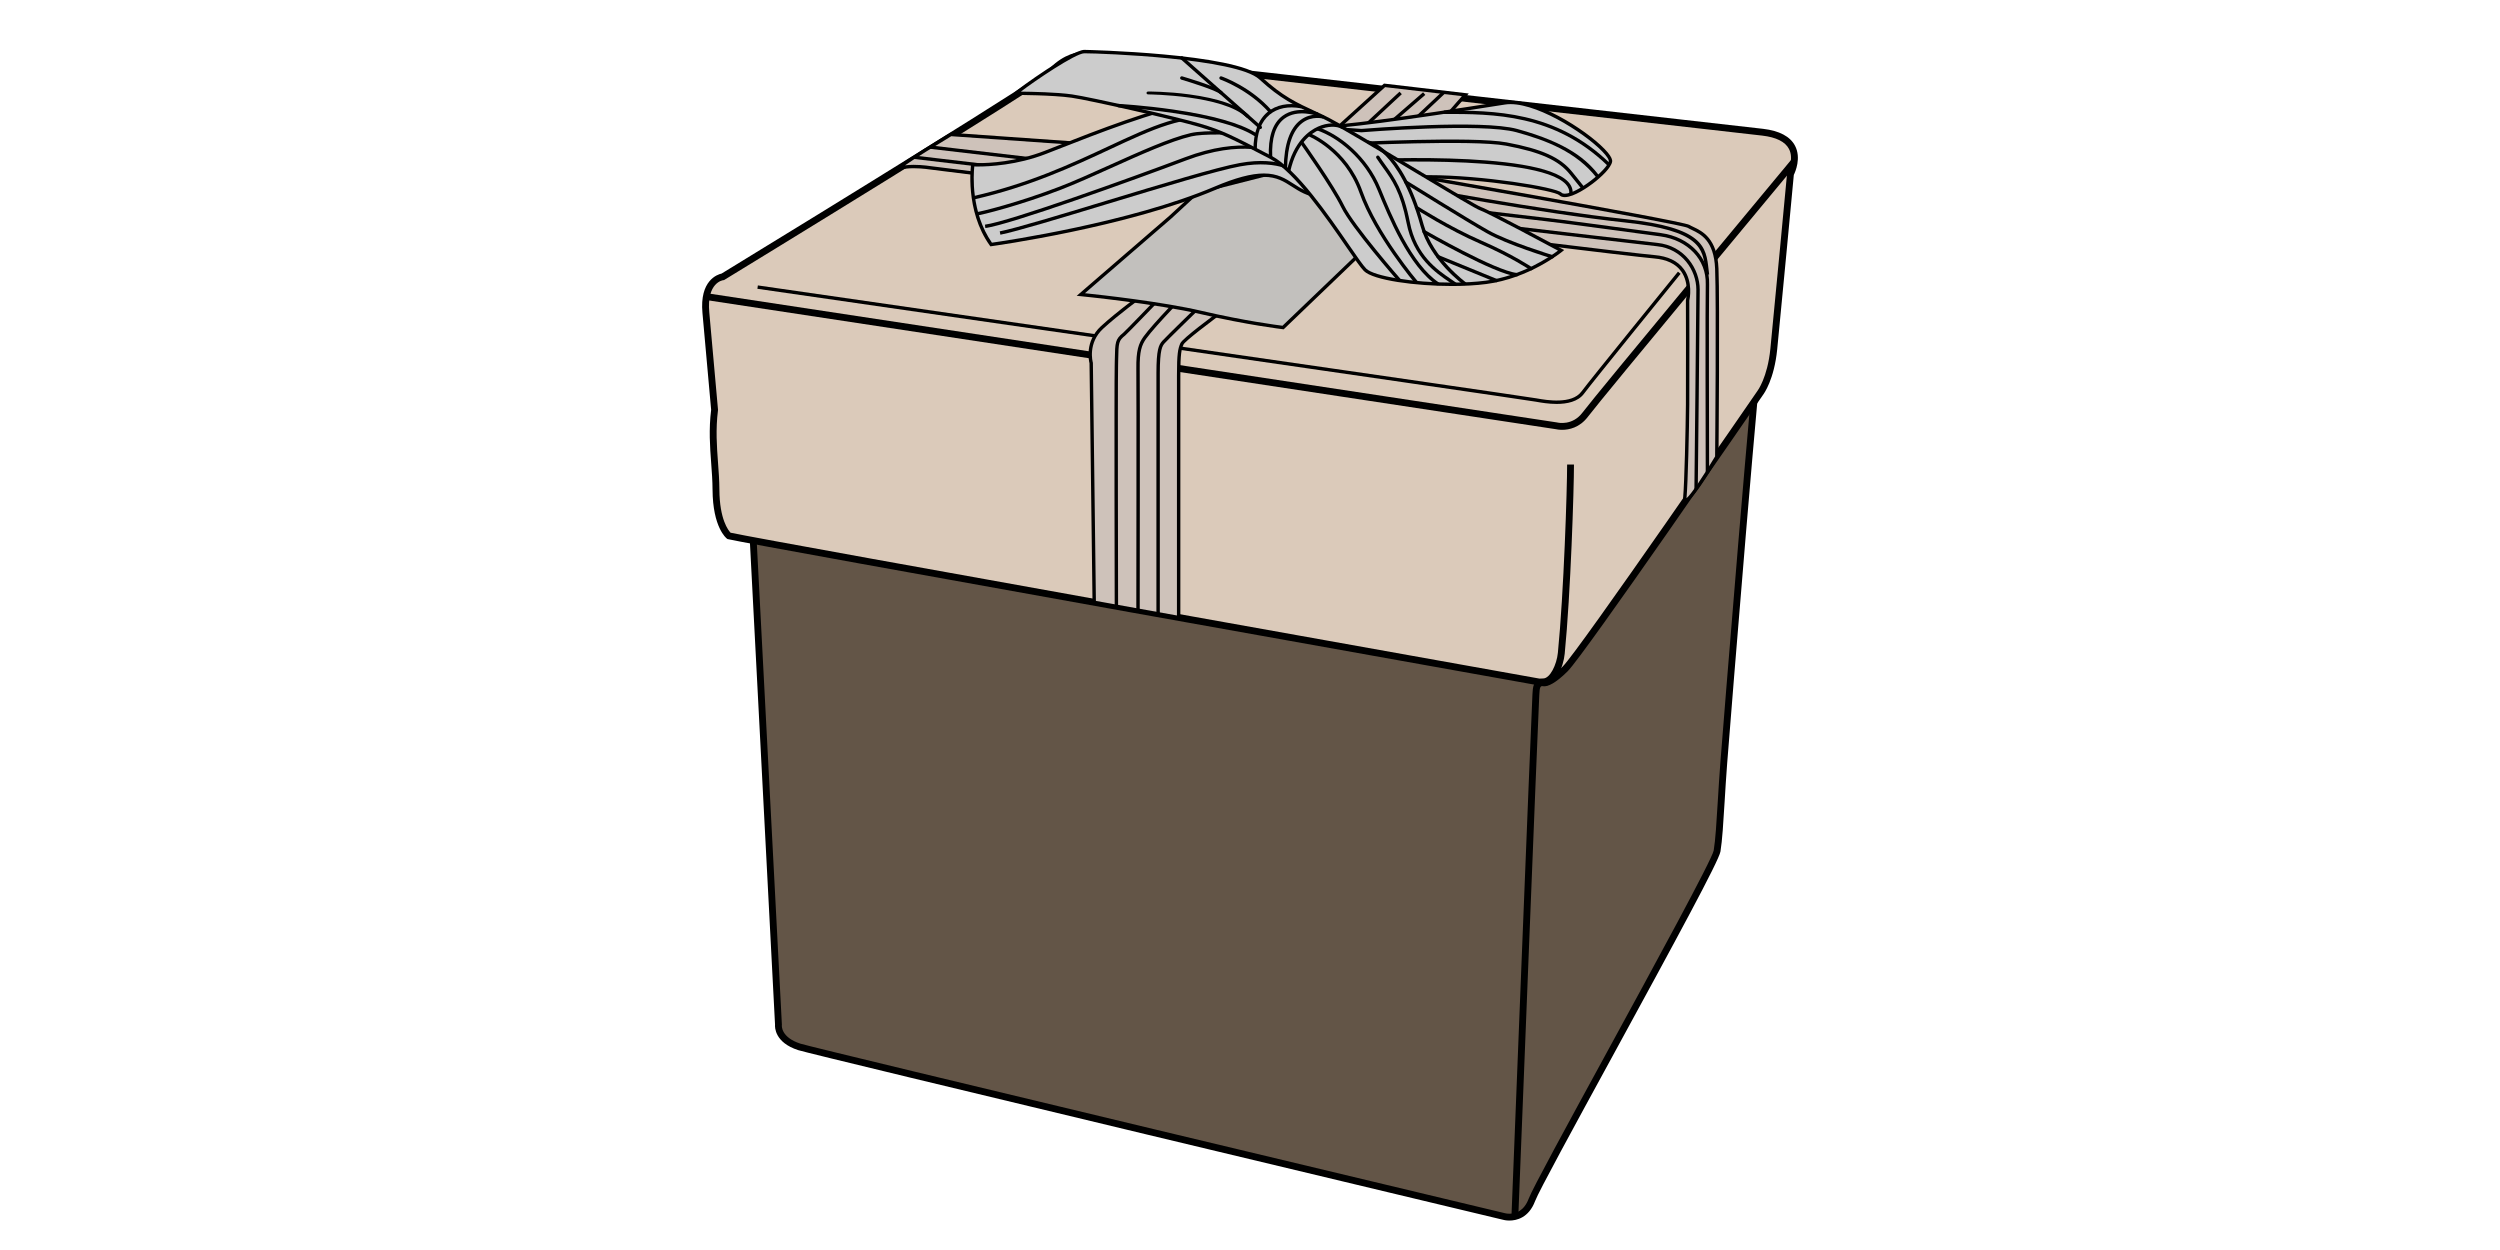 <?xml version="1.0" encoding="utf-8"?>
<!-- Generator: Adobe Illustrator 17.0.0, SVG Export Plug-In . SVG Version: 6.00 Build 0)  -->
<!DOCTYPE svg PUBLIC "-//W3C//DTD SVG 1.1//EN" "http://www.w3.org/Graphics/SVG/1.1/DTD/svg11.dtd">
<svg version="1.1" id="Capa_1" xmlns:x="http://ns.adobe.com/Extensibility/1.0/" xmlns:i="http://ns.adobe.com/AdobeIllustrator/10.0/" xmlns:graph="http://ns.adobe.com/Graphs/1.0/"
	 xmlns="http://www.w3.org/2000/svg" xmlns:xlink="http://www.w3.org/1999/xlink" x="0px" y="0px" width="566.929px"
	 height="283.465px" viewBox="36.723 202.666 566.929 283.465" enable-background="new 36.723 202.666 566.929 283.465"
	 xml:space="preserve">
<g id="Capa_10">
	<g>
		<path fill="#635547" d="M206.952,313.982l6.305,121.052c0,0-0.473,3.35,4.72,5.037c3.229,1.049,159.835,38.466,159.835,38.466
			s4.414,1.261,6.305-3.783c1.891-5.044,41.363-75.324,41.993-79.107c0.631-3.783,0.879-11.683,1.51-19.879
			c0.631-8.196,7.566-94.572,8.827-101.507C437.707,267.327,206.952,313.982,206.952,313.982z"/>
		<path d="M379.026,479.453L379.026,479.453c-0.809,0-1.366-0.153-1.427-0.17c-6.363-1.52-156.64-37.427-159.862-38.474
			c-5.331-1.733-5.308-5.173-5.259-5.793l-6.337-121.663l0.656-0.133c2-0.404,200.323-40.439,226.732-40.439
			c2.347,0,3.076,0.296,3.446,0.74c0.208,0.25,0.291,0.561,0.234,0.878c-1.217,6.691-7.964,90.355-8.817,101.428
			c-0.23,2.989-0.405,5.877-0.575,8.669c-0.288,4.742-0.537,8.837-0.943,11.277c-0.35,2.103-9.914,19.734-24.465,46.393
			c-8.619,15.791-16.761,30.708-17.567,32.859C383.399,478.878,380.579,479.453,379.026,479.453z M207.761,314.61l6.274,120.458
			l-0.01,0.074c-0.011,0.102-0.259,2.744,4.192,4.191c3.163,1.028,158.21,38.075,159.775,38.45c0.033,0.009,0.441,0.119,1.034,0.119
			c0,0,0,0,0,0c1.405,0,3.304-0.593,4.363-3.419c0.846-2.254,8.637-16.529,17.659-33.058c10.676-19.559,23.962-43.902,24.296-45.904
			c0.393-2.36,0.639-6.418,0.925-11.116c0.162-2.668,0.346-5.692,0.577-8.694c0.476-6.179,7.348-91.927,8.775-101.216
			c-0.276-0.069-0.869-0.158-2.092-0.158C408.034,274.335,220.426,312.058,207.761,314.61z"/>
	</g>
	<g>
		<path fill="#DBCABA" d="M198.769,295.616c-0.858,6.868,0.281,12.243,0.315,18.088c0.047,8.284,2.94,10.478,2.94,10.478
			c5.528,1.323,184.615,33.303,184.615,33.303s1.261,0.631,5.044-3.152c3.783-3.783,44.186-62.533,44.186-62.533
			s2.404-3.043,3.1-9.972c0.891-8.872,3.783-39.72,3.783-39.72s4.424-8.196-6.3-9.457c-10.723-1.261-150.059-17.023-150.059-17.023
			s-5.54-2.455-10.964,2.968c-2.99,2.991-74.78,46.84-74.78,46.84s-4.555,0.485-3.854,8.124
			C197.495,281.196,198.769,295.616,198.769,295.616z"/>
		<path d="M386.894,358.3L386.894,358.3c-0.194,0-0.345-0.029-0.452-0.062c-8.134-1.453-179.126-31.992-184.599-33.301l-0.158-0.038
			l-0.13-0.098c-0.131-0.099-3.199-2.524-3.247-11.092c-0.011-2.026-0.155-3.963-0.308-6.015c-0.277-3.734-0.564-7.594-0.011-12.092
			c-0.105-1.184-1.303-14.72-1.968-21.972c-0.676-7.355,3.369-8.711,4.339-8.928c24.836-15.171,72.209-44.344,74.519-46.654
			c3.1-3.1,6.261-3.75,8.367-3.75c1.716,0,2.957,0.423,3.339,0.571c4.523,0.512,139.48,15.78,149.957,17.011
			c3.708,0.436,6.148,1.733,7.251,3.855c1.427,2.745,0.069,5.871-0.283,6.593c-0.218,2.322-2.92,31.119-3.77,39.578
			c-0.686,6.832-2.994,10.023-3.244,10.352c-1.815,2.639-40.484,58.844-44.265,62.625C389.405,357.707,387.769,358.3,386.894,358.3z
			 M202.397,323.471c8.483,1.836,182.604,32.934,184.378,33.25l0.125,0.027c0.228-0.003,1.436-0.168,4.233-2.965
			c3.69-3.69,43.692-61.837,44.096-62.424l0.03-0.042c0.021-0.027,2.277-2.995,2.936-9.568c0.88-8.768,3.754-39.406,3.783-39.715
			l0.015-0.157l0.075-0.139c0.015-0.028,1.559-2.971,0.344-5.296c-0.854-1.633-2.889-2.65-6.051-3.022
			c-10.599-1.246-148.662-16.865-150.056-17.023l-0.118-0.014l-0.109-0.048c-0.008-0.004-1.144-0.488-2.832-0.488
			c-1.813,0-4.546,0.572-7.269,3.296c-3.021,3.022-71.99,45.161-74.925,46.953l-0.149,0.091l-0.173,0.018
			c-0.147,0.019-3.78,0.565-3.163,7.281c0.694,7.552,1.964,21.916,1.977,22.06l0.007,0.083l-0.01,0.082
			c-0.548,4.38-0.265,8.186,0.008,11.867c0.148,1.987,0.3,4.042,0.312,6.121C199.898,320.488,201.91,322.97,202.397,323.471z"/>
	</g>
	<g>
		<path d="M390.969,300.139c-0.738,0-1.268-0.108-1.426-0.145L196.78,270.697l0.234-1.535l192.833,29.308l0.038,0.01
			c0.135,0.033,3.395,0.796,5.698-2.247c3.379-4.467,45.627-55.275,47.424-57.435l1.194,0.993
			c-0.44,0.529-44.022,52.94-47.38,57.379C394.922,299.677,392.497,300.139,390.969,300.139z"/>
	</g>
	<g>
		<path d="M389.723,294.268c-1.83,0-3.528-0.298-4.422-0.454l-0.307-0.053c-5.841-0.976-174.812-25.358-176.517-25.604l0.111-0.768
			c1.706,0.246,170.685,24.629,176.535,25.606l0.313,0.054c1.912,0.335,7.733,1.355,9.893-1.583
			c1.803-2.451,21.085-26.184,21.905-27.193l0.603,0.489c-0.201,0.247-20.09,24.727-21.882,27.164
			C394.585,293.787,392.048,294.268,389.723,294.268z"/>
	</g>
	<g>
		<path d="M381.03,478.568l-1.551-0.061c0.045-1.132,4.474-113.201,4.737-117.847c0.009-0.151,0.016-0.398,0.023-0.548
			c0.064-1.409,0.15-3.593,2.414-3.593c0.007,0,0.014,0,0.021,0c1.55,0,3.062-3.111,3.332-5.826
			c1.353-13.573,2.097-37.246,2.097-42.679h1.552c0,5.432-0.746,29.306-2.104,42.928c-0.293,2.934-2.043,7.282-4.875,7.282
			c-0.03,0-0.061,0.018-0.09,0.018c-0.56,0-0.714,0.239-0.795,2.026c-0.007,0.156-0.014,0.318-0.023,0.475
			C385.504,365.375,381.074,477.436,381.03,478.568z"/>
	</g>
	<g>
		<path fill="#CEC2BA" d="M315.452,272.087c0,0-10.199,7.382-10.701,8.557c-0.502,1.175-0.745,2.182-0.745,7.2s0,54.856,0,54.856
			l-19.144-3.441l-0.686-54.28c0,0-1.294-4.585,2.441-8.039c3.735-3.454,10.041-8.006,10.041-8.006L315.452,272.087z"/>
		<path d="M304.394,343.165l-19.916-3.579l-0.004-0.32l-0.685-54.232c-0.143-0.556-1.129-4.961,2.565-8.376
			c3.71-3.43,10.014-7.99,10.077-8.035l0.131-0.095l19.87,3.332l-0.752,0.544c-4.897,3.545-10.266,7.692-10.572,8.396
			c-0.456,1.067-0.714,1.922-0.714,7.048L304.394,343.165L304.394,343.165z M285.245,338.935l18.373,3.302v-54.392
			c0-5.011,0.236-6.089,0.776-7.353c0.464-1.086,7.401-6.219,10.082-8.175l-17.723-2.972c-0.923,0.672-6.494,4.757-9.874,7.881
			c-3.508,3.244-2.38,7.47-2.331,7.649l0.014,0.1L285.245,338.935z"/>
	</g>
	<g>
		<path d="M299.737,341.773h-0.776V287.3c0-5.386,0.522-6.398,1.318-7.326c0.643-0.752,9.174-9.043,9.536-9.395l0.541,0.557
			c-3.064,2.978-8.991,8.763-9.487,9.343c-0.556,0.649-1.131,1.32-1.131,6.822L299.737,341.773L299.737,341.773z"/>
	</g>
	<g>
		<path d="M295.18,341.04l-0.776-0.001c0.001-0.491,0.069-49.17,0-54.736c-0.052-4.185,0.514-5.752,1.646-7.329
			c2.13-2.968,9.588-10.572,9.904-10.894l0.554,0.544c-0.077,0.078-7.732,7.883-9.828,10.803c-1.056,1.471-1.549,2.873-1.5,6.867
			C295.249,291.864,295.18,340.549,295.18,341.04z"/>
	</g>
	<g>
		<path d="M289.501,340.161c-0.001-0.495-0.115-49.577,0-54.659c0.01-0.46,0.019-0.882,0.026-1.271
			c0.078-4.025,0.09-4.644,1.9-6.108c0.406-0.328,6.395-6.533,10.322-10.623l0.56,0.537c-1.003,1.045-9.82,10.225-10.393,10.689
			c-1.529,1.237-1.535,1.56-1.612,5.519c-0.008,0.39-0.016,0.813-0.026,1.274c-0.115,5.072-0.001,54.145,0,54.64L289.501,340.161z"
			/>
	</g>
	<g>
		<polyline fill="#CEC2BA" points="338.409,233.159 350.701,222.02 369.017,224.168 355.522,239.559 339.905,234.069 		"/>
		<polygon points="355.64,240.012 339.776,234.435 340.034,233.703 355.403,239.106 368.238,224.467 350.831,222.426 
			338.669,233.446 338.148,232.871 350.571,221.615 369.796,223.869 		"/>
	</g>
	<g>
		
			<rect x="348.658" y="221.472" transform="matrix(-0.681 -0.732 0.732 -0.681 419.762 639.528)" width="0.776" height="13.898"/>
	</g>
	<g>
		
			<rect x="354.04" y="221.293" transform="matrix(-0.655 -0.755 0.755 -0.655 414.27 645.535)" width="0.776" height="13.899"/>
	</g>
	<g>
		
			<rect x="358.788" y="221.499" transform="matrix(-0.685 -0.729 0.729 -0.685 438.695 646.575)" width="0.776" height="13.833"/>
	</g>
	<g>
		<path fill="#CEC2BA" d="M419.423,294.437c0.053-5.911,0-23.643,0-23.643s2.207-9.087-7.566-9.903
			c-9.772-0.816-163.925-20.139-163.925-20.139s-4.413-0.724-6.935,0s11.348-7.594,11.348-7.594l86.062,6.061
			c0,0,79.55,13.738,81.228,14.775c1.678,1.037,6.091,1.768,6.406,9.599c0.315,7.831,0,42.684,0,42.684s-7.566,12.748-7.25,9.281
			C419.108,312.091,419.376,299.72,419.423,294.437z"/>
		<path d="M418.992,316.544c-0.159,0-0.304-0.064-0.41-0.179c-0.159-0.173-0.213-0.433-0.176-0.842
			c0.303-3.339,0.579-15.552,0.629-21.09c0.052-5.841,0-23.461,0-23.638l0.011-0.092c0.009-0.037,0.88-3.781-1.097-6.517
			c-1.222-1.692-3.283-2.67-6.124-2.907c-9.669-0.807-162.399-19.947-163.94-20.14c-0.034-0.005-1.971-0.319-3.968-0.319
			c-1.157,0-2.103,0.103-2.812,0.307c-0.142,0.04-0.25,0.06-0.339,0.06c-0.266,0-0.407-0.17-0.447-0.316
			c-0.102-0.367-0.169-0.61,5.94-4.435c2.902-1.816,5.859-3.591,5.888-3.608l0.105-0.063l0.122,0.009l86.082,6.062l0.019,0.003
			c8.15,1.407,79.673,13.781,81.366,14.828c0.234,0.145,0.535,0.288,0.883,0.452c2.031,0.963,5.43,2.575,5.707,9.461
			c0.312,7.751,0.003,42.354,0,42.703l-0.001,0.105l-0.053,0.09C424.145,310.236,420.219,316.544,418.992,316.544z M419.811,270.838
			c0.003,0.999,0.051,17.902,0,23.603c-0.047,5.342-0.314,17.649-0.632,21.153c-0.002,0.018-0.003,0.035-0.004,0.051
			c1.022-0.818,3.971-5.254,6.481-9.475c0.019-2.119,0.302-35.04,0-42.56c-0.258-6.417-3.271-7.845-5.264-8.791
			c-0.369-0.175-0.687-0.326-0.958-0.494c-1.757-0.892-59.098-10.925-81.071-14.72l-85.92-6.051
			c-3.392,2.036-8.414,5.138-10.482,6.607c0.574-0.079,1.229-0.119,1.957-0.119c2.062,0,3.998,0.314,4.079,0.327
			c1.527,0.191,154.241,19.329,163.894,20.135c3.08,0.257,5.332,1.344,6.692,3.231C420.665,266.625,419.921,270.351,419.811,270.838
			z"/>
	</g>
	<g>
		<path d="M421.734,313.601l-0.776-0.008c0.005-0.407,0.438-40.755,0.442-45.241c0.004-4.339-3.138-9.266-8.969-9.848
			c-2.877-0.288-82.138-9.626-82.938-9.721l-85.532-10.073l0.091-0.771l85.532,10.073c0.8,0.094,80.053,9.432,82.924,9.719
			c6.285,0.628,9.672,5.941,9.667,10.621C422.172,272.842,421.739,313.194,421.734,313.601z"/>
	</g>
	<g>
		<path d="M423.529,309.732c-0.023-5.841-0.093-39.174,0.004-42.603c0.158-5.546-4.055-10.005-10.246-10.843l-1.724-0.234
			c-9.388-1.271-21.072-2.854-24.503-3.245c-6.233-0.711-138.123-16.241-139.455-16.397l0.091-0.771
			c1.331,0.157,133.219,15.686,139.452,16.397c3.44,0.392,15.128,1.975,24.52,3.247l1.723,0.234
			c6.598,0.893,11.087,5.677,10.918,11.634c-0.097,3.422-0.027,36.74-0.004,42.579L423.529,309.732z"/>
	</g>
	<g>
		<path d="M423.541,265.002c-0.052-0.39-0.095-0.778-0.137-1.161c-0.531-4.772-0.989-8.894-18.222-10.723
			c-18.694-1.984-48.905-7.67-49.208-7.727l0.144-0.762c0.303,0.057,30.484,5.737,49.146,7.718
			c17.854,1.895,18.344,6.304,18.912,11.409c0.042,0.378,0.085,0.76,0.135,1.145L423.541,265.002z"/>
	</g>
	<g>
		<path fill="#C2C0BD" d="M302.154,251.88l-20.333,17.569c0,0,17.023,1.672,27.426,4.109c10.403,2.437,18.442,3.382,18.442,3.382
			l23.17-22.224l-15.36-15.424l-27.197,6.912L302.154,251.88z"/>
		<path d="M327.825,277.348l-0.182-0.021c-0.08-0.009-8.18-0.976-18.485-3.39c-10.258-2.403-27.205-4.084-27.375-4.101l-0.9-0.088
			l21.017-18.161l6.21-5.732l27.507-6.991l15.795,15.861L327.825,277.348z M282.754,269.155c3.652,0.383,17.635,1.93,26.581,4.026
			c9.41,2.204,16.968,3.197,18.217,3.353l22.752-21.823l-14.925-14.987l-26.887,6.833l-6.075,5.608L282.754,269.155z"/>
	</g>
	<g>
		<path fill="#CCCCCC" d="M261.488,258.117c0,0,30.477-4.131,50.812-12.78c16.692-7.099,15.291,0.721,23.65,1.835
			c3.457,0.461,5.911-0.585,6.883-0.513c2.722,0.203,6.782-3.571,15.689-3.851c12.714-0.401,30.943,2.704,32.056,3.836
			c1.891,1.926,10.876-4.806,11.348-7.351c0.473-2.545-15.784-14.593-23.969-13.298c-8.186,1.296-35.124,5.551-42.46,5.551
			c-7.337,0-23.922-6.058-28.794-5.311c-8.994,1.38-24.41,7.675-32.922,10.985c-8.512,3.31-16.459,2.797-16.459,2.797
			S255.814,250.169,261.488,258.117z"/>
		<path d="M261.308,258.533l-0.136-0.191c-5.7-7.983-4.248-18.278-4.233-18.382l0.053-0.353l0.356,0.023
			c0.004,0,0.445,0.028,1.212,0.028c2.37,0,8.584-0.273,15.081-2.799c0.882-0.343,1.838-0.718,2.853-1.116
			c8.779-3.444,22.045-8.648,30.15-9.891c0.296-0.045,0.639-0.068,1.022-0.068c2.824,0,7.715,1.226,12.894,2.523
			c5.594,1.402,11.379,2.851,14.937,2.851c4.882,0,19.148-1.866,42.4-5.547c0.427-0.068,0.887-0.102,1.366-0.102
			c7.228,0,18.642,7.63,22.076,11.76c0.747,0.899,1.064,1.584,0.97,2.094c-0.257,1.381-2.425,3.448-4.368,4.922
			c-0.955,0.724-4.236,3.088-6.378,3.088c-0.538,0-0.962-0.154-1.261-0.458c-1.002-0.967-16.883-3.756-29.437-3.756
			c-0.804,0-1.587,0.012-2.33,0.035c-5.41,0.17-8.998,1.642-11.618,2.716c-1.677,0.688-2.983,1.219-4.112,1.134
			c-0.269-0.019-0.716,0.071-1.296,0.187c-0.937,0.187-2.221,0.445-3.777,0.445c-0.613,0-1.23-0.041-1.832-0.121
			c-2.831-0.377-4.555-1.487-6.223-2.559c-1.773-1.14-3.447-2.218-6.347-2.218c-2.708,0-6.265,0.953-10.877,2.915
			c-20.15,8.571-50.607,12.766-50.912,12.807L261.308,258.533z M257.666,240.421c-0.191,1.816-0.785,10.4,4.003,17.279
			c2.869-0.407,31.358-4.587,50.48-12.721c4.71-2.003,8.367-2.977,11.18-2.977c3.128,0,4.896,1.137,6.767,2.341
			c1.596,1.027,3.246,2.088,5.905,2.443c0.569,0.076,1.151,0.114,1.73,0.114c1.48,0,2.72-0.248,3.625-0.43
			c0.647-0.129,1.145-0.229,1.506-0.2c0.964,0.071,2.18-0.431,3.76-1.079c2.675-1.097,6.338-2.599,11.889-2.774
			c0.75-0.024,1.542-0.036,2.354-0.036c11.733,0,28.696,2.67,29.991,3.988c0.147,0.15,0.385,0.225,0.707,0.225
			c2.803,0,9.611-5.373,9.983-7.375c0.012-0.067,0.032-0.451-0.803-1.456c-3.266-3.93-14.583-11.48-21.478-11.48
			c-0.439,0-0.858,0.031-1.245,0.092c-23.292,3.687-37.599,5.556-42.521,5.556c-3.654,0-9.485-1.461-15.125-2.875
			c-5.131-1.286-9.978-2.5-12.705-2.5c-0.344,0-0.648,0.02-0.905,0.059c-8.019,1.23-21.237,6.415-29.984,9.846
			c-1.016,0.399-1.973,0.774-2.855,1.117c-6.619,2.574-12.948,2.852-15.362,2.852C258.18,240.435,257.879,240.428,257.666,240.421z"
			/>
	</g>
	<g>
		<path d="M260.174,254.38l-0.099-0.77c5.491-0.701,33.42-10.779,45.318-15.269c12.904-4.869,20.355-1.864,23.16-0.733
			c3.276,1.321,13.69,1.296,13.792,1.296c1.741-0.1,43.199-2.363,50.02,5.023c0.783,0.847,1.107,1.801,0.966,2.835l-0.769-0.105
			c0.11-0.804-0.14-1.525-0.767-2.203c-6.574-7.12-48.998-4.798-49.426-4.774c-0.458,0-10.69,0.025-14.106-1.352
			c-2.985-1.204-9.974-4.024-22.595,0.739C293.743,243.567,265.732,253.67,260.174,254.38z"/>
	</g>
	<g>
		<path d="M258.227,251.541l-0.036-0.775c0.714-0.033,9.414-2.146,18.835-5.791c3.392-1.312,7.253-3.051,11.341-4.893
			c6.699-3.017,13.625-6.137,18.358-7.242c3.274-0.765,11.504-0.329,14.891-0.106c5.996,0.395,11.874,1.062,13.975,1.588
			c3.925,0.982,6.674,0.626,6.703,0.622c1.193-0.061,28.536-1.407,36.061,0.003c8.062,1.512,12.246,3.397,14.921,6.725l2.75,3.42
			l-0.605,0.486l-2.75-3.42c-2.546-3.167-6.6-4.975-14.46-6.449c-7.435-1.395-35.563-0.008-35.846,0.006
			c-0.083,0.013-2.883,0.379-6.962-0.641c-3.883-0.971-23.309-2.692-28.501-1.48c-4.66,1.088-11.551,4.192-18.216,7.194
			c-4.098,1.845-7.969,3.589-11.38,4.909C268.211,249.217,259.161,251.498,258.227,251.541z"/>
	</g>
	<g>
		<path d="M257.535,247.914l-0.171-0.757c12.605-2.853,22.229-7.347,30.719-11.313c9.768-4.562,17.484-8.165,25.029-6.625
			c3.592,0.734,31.281,2.604,32.336,2.676c1.471-0.119,27.389-2.179,35.357,0.015c11.603,3.195,15.816,7.011,18.641,10.66
			l-0.614,0.475c-4.641-5.994-11.506-8.534-18.233-10.387c-7.896-2.174-34.845-0.009-35.116,0.013l-0.029,0.002l-0.029-0.002
			c-1.173-0.079-28.773-1.937-32.468-2.691c-7.295-1.49-14.907,2.066-24.545,6.568C280.307,240.333,270.222,245.043,257.535,247.914
			z"/>
	</g>
	<g>
		<path d="M401.331,240.296c-12.128-11.788-25.927-11.788-37.18-11.788v-0.776c11.253,0,25.352,0,37.706,12.008L401.331,240.296z"/>
	</g>
	<g>
		<path d="M263.586,255.893l-0.153-0.761c3.755-0.751,13.624-3.745,24.072-6.915c12.398-3.761,25.217-7.65,30.328-8.581
			c9.537-1.735,13.481,1.901,13.644,2.056l-0.535,0.562c-0.037-0.035-3.856-3.513-12.97-1.855
			c-5.067,0.922-17.865,4.805-30.242,8.56C277.264,252.135,267.378,255.134,263.586,255.893z"/>
	</g>
	<g>
		<path fill="#CCCCCC" d="M267.162,223.823c0.946-0.946,12.925-9.457,15.447-9.457c2.522,0,34.428,0.946,39.911,5.99
			s8.951,6.305,14.31,8.827s33.731,20.175,35.622,20.806s18.284,9.457,18.284,9.457s-7.25,5.99-17.023,7.25
			c-9.772,1.261-24.904-0.315-27.426-2.837c-2.522-2.522-13.555-21.436-21.436-25.535c-7.881-4.098-10.718-5.674-16.077-7.25
			c-5.359-1.576-24.589-5.99-29.002-6.62C275.359,223.823,267.162,223.823,267.162,223.823z"/>
		<path d="M365.942,267.528c-8.127,0-17.804-1.27-19.929-3.395c-0.738-0.738-2.09-2.7-3.961-5.417
			c-4.418-6.415-11.813-17.152-17.38-20.048l-1.684-0.877c-6.649-3.464-9.401-4.898-14.323-6.346
			c-5.5-1.618-24.708-6.009-28.948-6.615c-4.336-0.619-12.473-0.633-12.554-0.633h-0.937l0.663-0.656
			c0.808-0.808,12.993-9.568,15.721-9.568c0.335,0,34.357,0.744,40.174,6.094c4.783,4.4,7.963,5.869,12.364,7.902
			c0.594,0.274,1.208,0.558,1.849,0.86c2.914,1.371,12.561,7.171,21.072,12.289c7.034,4.229,13.679,8.224,14.507,8.501
			c1.901,0.634,17.675,9.123,18.345,9.484l0.508,0.274l-0.445,0.367c-0.073,0.061-7.45,6.075-17.221,7.336
			C371.464,267.377,368.833,267.528,365.942,267.528z M268.226,223.443c2.372,0.024,8.157,0.135,11.601,0.627
			c4.258,0.608,23.538,5.009,29.057,6.632c4.995,1.469,7.767,2.913,14.463,6.402l1.683,0.876
			c5.739,2.984,12.914,13.402,17.662,20.296c1.778,2.582,3.182,4.621,3.87,5.308c1.717,1.717,10.592,3.167,19.38,3.167
			c2.858,0,5.456-0.148,7.721-0.44c8.164-1.053,14.623-5.506,16.362-6.807c-2.82-1.514-16.047-8.598-17.696-9.148
			c-0.866-0.289-6.136-3.445-14.662-8.571c-8.496-5.108-18.124-10.897-21.002-12.251c-0.639-0.301-1.252-0.584-1.844-0.857
			c-4.465-2.062-7.69-3.552-12.563-8.035c-5.129-4.718-35.505-5.888-39.649-5.888C280.613,214.754,271.175,221.162,268.226,223.443z
			"/>
	</g>
	<g>
		<path d="M321.736,236.616h-0.776c0-3.88,1.107-6.827,3.2-8.56c1.935-1.603,4.62-2.164,7.767-1.567l-0.145,0.748
			c-2.912-0.552-5.376-0.027-7.127,1.423C322.746,230.242,321.736,232.736,321.736,236.616z"/>
	</g>
	<g>
		<path d="M324.463,238.342c-0.208-4.579,0.842-7.749,3.121-9.423c3.287-2.414,7.854-0.792,8.046-0.722l-0.265,0.729
			c-0.043-0.016-4.375-1.549-7.325,0.62c-2.055,1.511-2.998,4.459-2.802,8.76L324.463,238.342z"/>
	</g>
	<g>
		<path d="M328.608,240.759l-0.776-0.012c0.083-5.389,1.374-9.049,3.836-10.877c2.465-1.831,5.155-1.093,5.269-1.061l-0.213,0.747
			l0.106-0.373l-0.106,0.373c-0.024-0.007-2.451-0.662-4.604,0.945C329.869,232.181,328.688,235.632,328.608,240.759z"/>
	</g>
	<g>
		<path d="M329.328,241.505l-0.757-0.17c1.48-6.592,5.039-9.066,7.028-9.955c2.085-0.931,4.304-0.993,5.79-0.162l-0.379,0.677
			c-1.257-0.703-3.257-0.627-5.095,0.194C334.059,232.918,330.733,235.244,329.328,241.505z"/>
	</g>
	<g>
		<path d="M368.791,267.392c-0.316-0.226-7.769-5.628-9.952-13.518c-2.481-8.962-5.621-13.547-7.82-15.815
			c-2.364-2.44-4.164-2.784-4.183-2.788l0.13-0.765c0.314,0.052,7.728,1.488,12.62,19.161c2.11,7.621,9.581,13.04,9.656,13.094
			L368.791,267.392z"/>
	</g>
	<g>
		<path d="M362.642,267.401c-6.421-4.224-11.066-15.579-13.561-21.679c-2.902-7.092-8.975-11.889-13.707-13.495l0.25-0.735
			c4.899,1.663,11.182,6.618,14.176,13.937c2.464,6.023,7.05,17.233,13.27,21.325L362.642,267.401z"/>
	</g>
	<g>
		<path d="M366.778,267.528c-0.08,0-0.16-0.024-0.229-0.075c-0.345-0.252-0.739-0.52-1.169-0.813
			c-3.054-2.077-8.166-5.552-9.7-13.425c-1.372-7.037-3.324-9.747-5.391-12.616c-0.473-0.657-0.962-1.335-1.437-2.063
			c-0.118-0.179-0.067-0.42,0.113-0.537c0.179-0.117,0.42-0.066,0.537,0.113c0.465,0.712,0.949,1.384,1.417,2.034
			c2.025,2.81,4.118,5.716,5.522,12.921c1.473,7.559,6.229,10.792,9.375,12.932c0.438,0.298,0.84,0.571,1.191,0.828
			c0.173,0.126,0.21,0.369,0.084,0.542C367.015,267.473,366.897,267.528,366.778,267.528z"/>
	</g>
	<g>
		<path d="M357.682,267.015c-0.092-0.108-9.254-10.953-12.706-20.68c-3.37-9.496-11.533-12.783-11.615-12.815l0.283-0.723
			c0.085,0.033,8.577,3.452,12.064,13.278c3.404,9.595,12.475,20.329,12.566,20.437L357.682,267.015z"/>
	</g>
	<g>
		<path d="M353.841,266.552c-0.437-0.5-10.742-12.302-12.99-16.914c-2.211-4.537-9.246-14.424-9.317-14.523l0.632-0.451
			c0.291,0.408,7.143,10.039,9.383,14.634c2.202,4.519,12.77,16.621,12.877,16.742L353.841,266.552z"/>
	</g>
	<g>
		<path d="M376.051,266.684c-0.049,0-0.099-0.009-0.147-0.029l-13.195-5.405c-0.198-0.081-0.293-0.308-0.212-0.506
			c0.082-0.199,0.309-0.293,0.506-0.212l13.195,5.405c0.198,0.081,0.293,0.308,0.212,0.506
			C376.348,266.593,376.204,266.684,376.051,266.684z"/>
	</g>
	<g>
		<path d="M380.705,265.339c-0.012,0-0.025,0-0.038-0.002c-5.014-0.487-20.528-9.421-21.186-9.801
			c-0.186-0.107-0.25-0.345-0.142-0.53c0.107-0.186,0.345-0.25,0.53-0.142c0.16,0.092,16.025,9.23,20.873,9.701
			c0.213,0.021,0.369,0.21,0.348,0.424C381.072,265.189,380.903,265.339,380.705,265.339z"/>
	</g>
	<g>
		<path d="M383.937,263.982c-0.075,0-0.151-0.022-0.218-0.068c-0.042-0.029-4.294-2.905-11.422-6.004
			c-7.196-3.129-14.475-7.785-14.548-7.832c-0.18-0.116-0.233-0.356-0.117-0.536c0.116-0.18,0.355-0.233,0.536-0.117
			c0.073,0.046,7.301,4.67,14.438,7.773c7.201,3.131,11.507,6.046,11.55,6.075c0.177,0.121,0.223,0.362,0.102,0.539
			C384.183,263.923,384.062,263.982,383.937,263.982z"/>
	</g>
	<g>
		<path d="M388.728,261.28c-0.037,0-0.075-0.005-0.113-0.017c-0.409-0.124-10.066-3.065-14.778-5.725
			c-4.682-2.643-18.384-11.171-18.521-11.257c-0.182-0.113-0.237-0.352-0.124-0.534c0.113-0.182,0.353-0.237,0.534-0.124
			c0.138,0.086,13.825,8.606,18.493,11.24c4.637,2.617,14.523,5.628,14.622,5.658c0.205,0.062,0.321,0.279,0.259,0.484
			C389.049,261.172,388.895,261.28,388.728,261.28z"/>
	</g>
	<g>
		<path d="M322.52,231.944c-0.092,0-0.184-0.032-0.257-0.097l-17.795-15.743c-0.161-0.142-0.176-0.387-0.034-0.548
			c0.142-0.161,0.388-0.175,0.548-0.033l17.795,15.743c0.161,0.142,0.176,0.387,0.034,0.548
			C322.734,231.9,322.627,231.944,322.52,231.944z"/>
	</g>
	<g>
		<path d="M324.826,228.369c-0.108,0-0.215-0.045-0.292-0.132c-4.578-5.225-10.974-7.492-11.038-7.514
			c-0.202-0.071-0.31-0.291-0.239-0.494c0.071-0.203,0.291-0.31,0.494-0.239c0.269,0.094,6.65,2.352,11.367,7.735
			c0.141,0.161,0.125,0.406-0.036,0.548C325.008,228.337,324.917,228.369,324.826,228.369z"/>
	</g>
	<g>
		<path d="M319.66,229.414c-0.097,0-0.195-0.036-0.27-0.109c-5.231-5.072-22.113-5.231-22.282-5.232
			c-0.215-0.001-0.387-0.113-0.386-0.327c0.001-0.213,0.175-0.323,0.388-0.323c0.001,0,0.002,0,0.002,0
			c0.043,0,4.369-0.029,9.299,0.647c6.669,0.914,11.217,2.478,13.519,4.71c0.154,0.149,0.158,0.379,0.008,0.533
			C319.863,229.391,319.762,229.414,319.66,229.414z"/>
	</g>
	<g>
		<path d="M321.348,233.547c-0.071,0-0.142-0.019-0.206-0.059c-8.311-5.221-30.554-6.476-30.777-6.488
			c-0.214-0.012-0.378-0.194-0.367-0.408c0.012-0.214,0.192-0.38,0.409-0.367c0.057,0.003,5.712,0.315,12.331,1.276
			c8.918,1.295,15.249,3.088,18.817,5.33c0.182,0.114,0.236,0.354,0.122,0.535C321.603,233.483,321.477,233.547,321.348,233.547z"/>
	</g>
	<g>
		<path d="M313.623,224.073c-0.092,0-0.184-0.032-0.257-0.097c-0.93-0.823-6.632-2.624-8.751-3.248
			c-0.205-0.061-0.323-0.276-0.262-0.482c0.06-0.205,0.274-0.323,0.482-0.262c0.796,0.235,7.817,2.325,9.045,3.411
			c0.161,0.142,0.176,0.387,0.034,0.548C313.837,224.029,313.73,224.073,313.623,224.073z"/>
	</g>
</g>
</svg>
